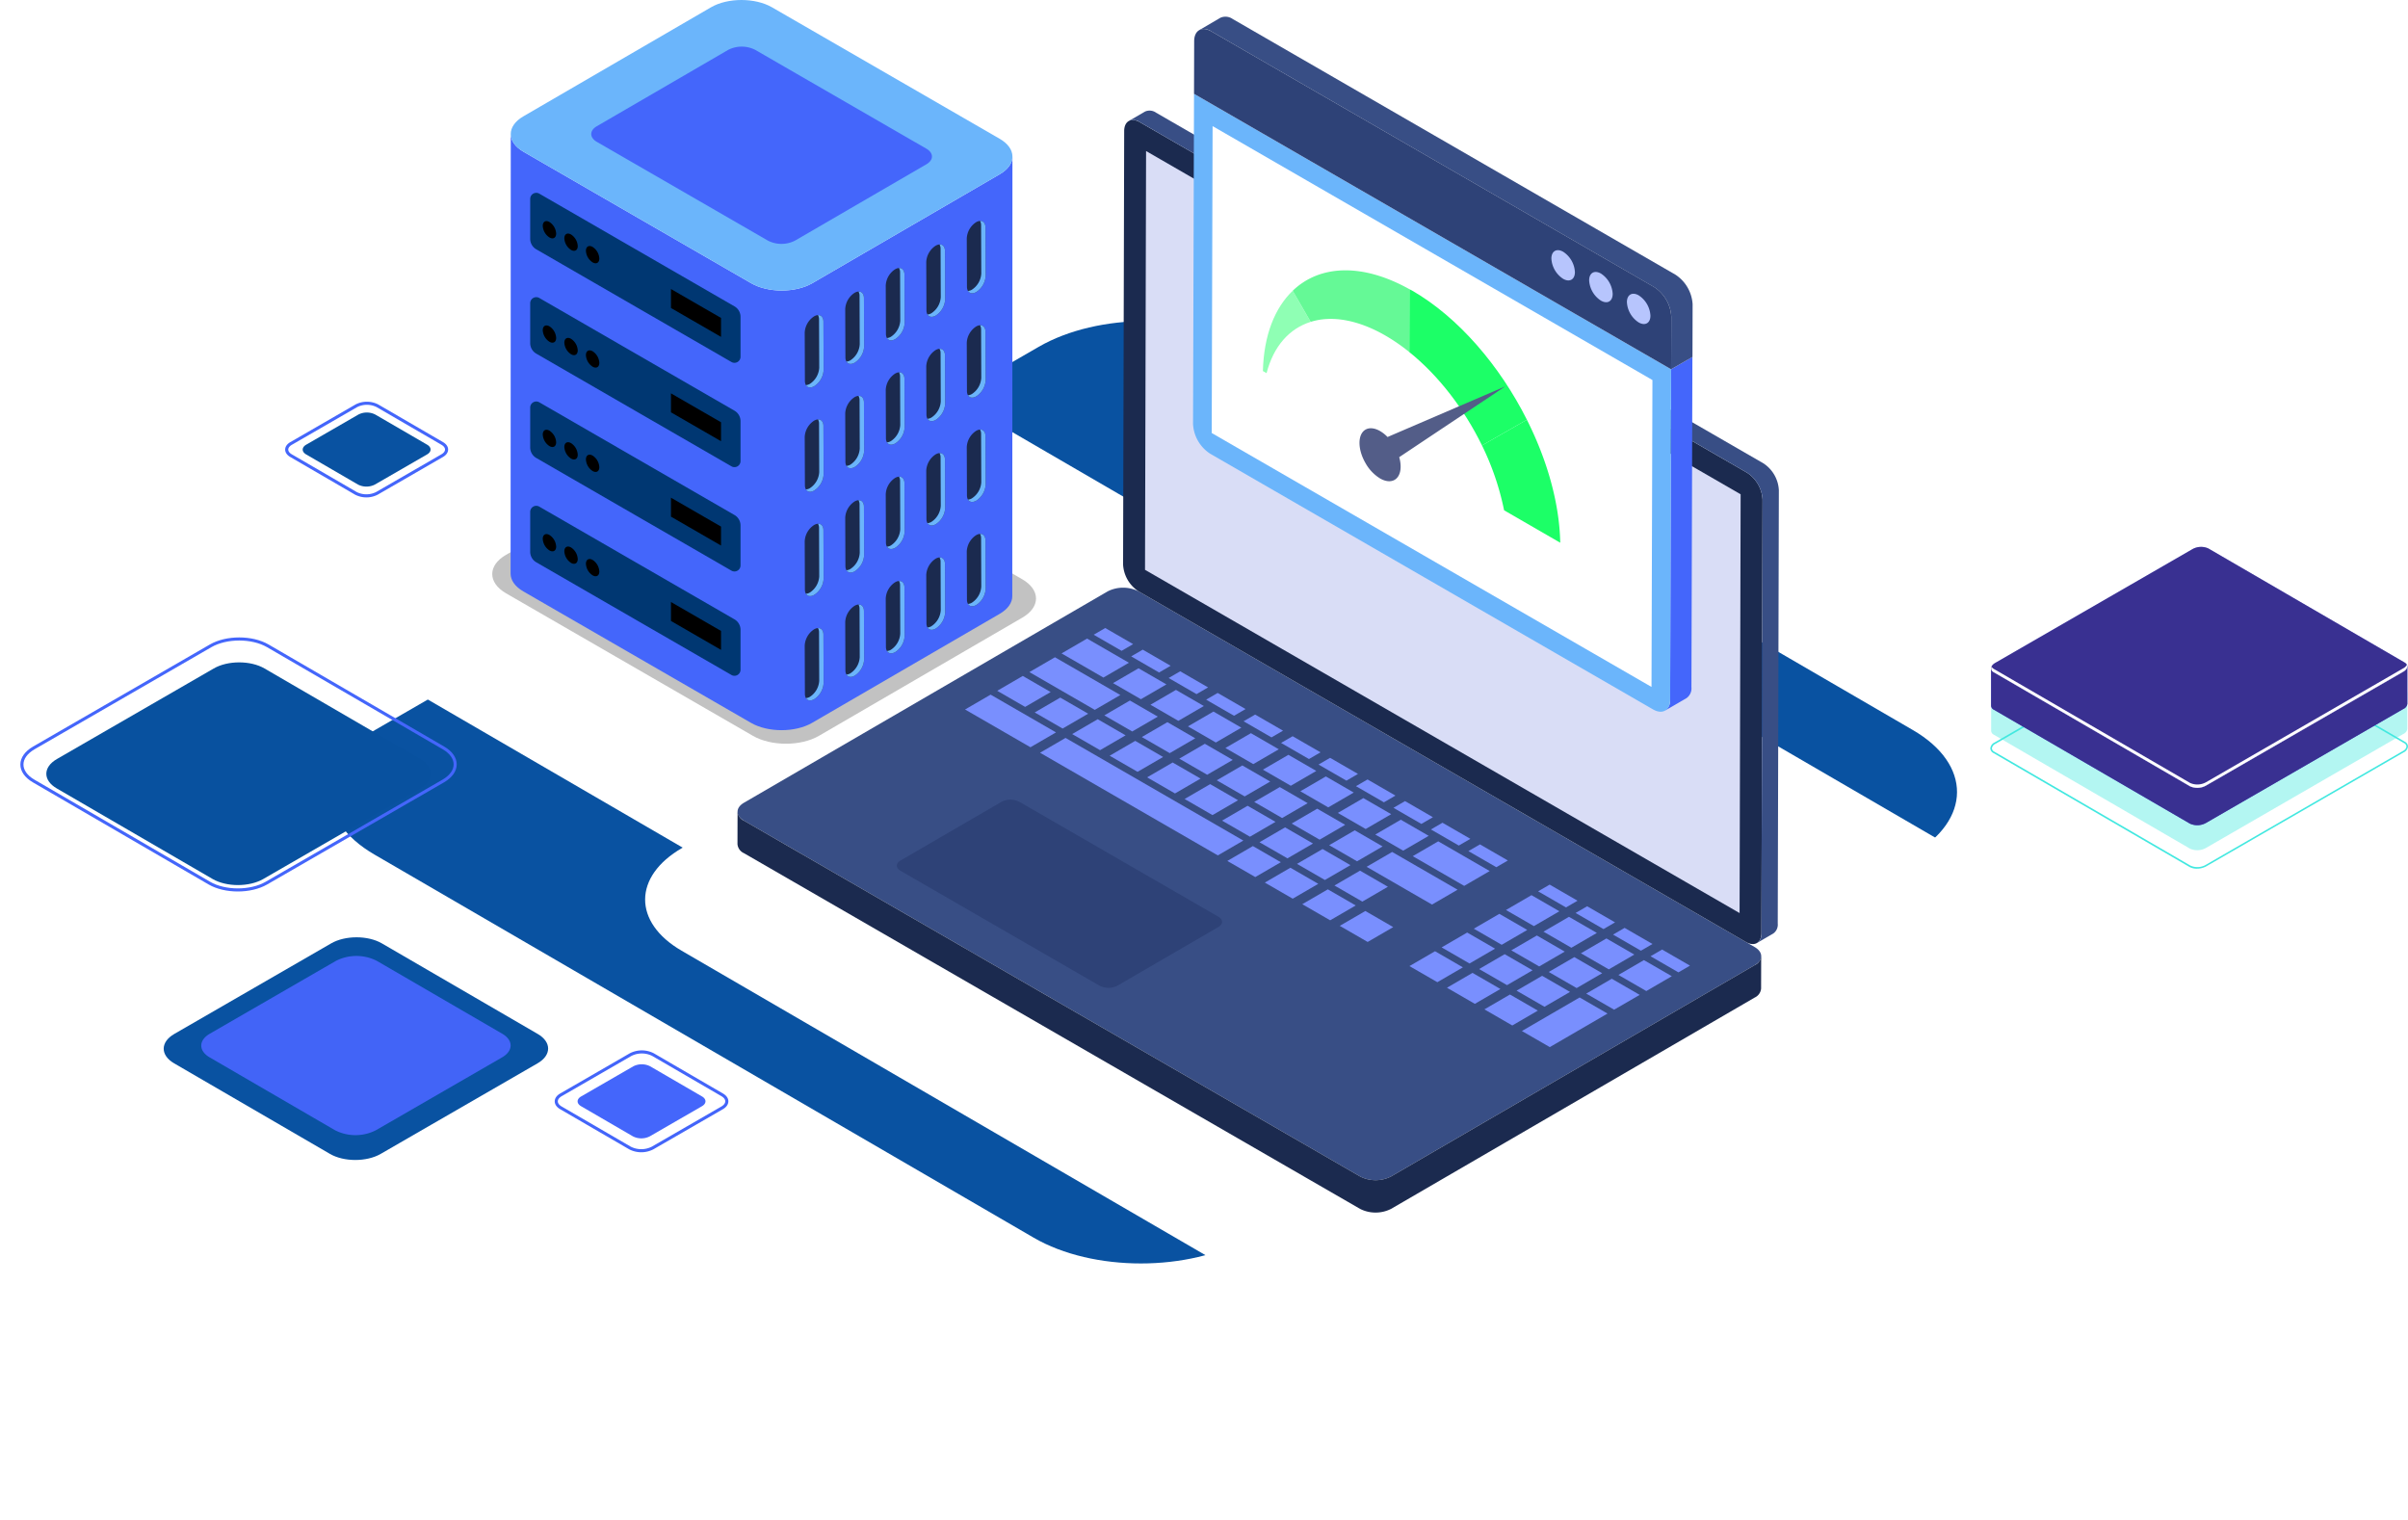 <svg xmlns="http://www.w3.org/2000/svg" xmlns:xlink="http://www.w3.org/1999/xlink" width="779.582" height="492.177" viewBox="0 0 779.582 492.177"><defs><style>.a{fill:#0952a1;}.b{fill:#4466fb;}.c{fill:#fff;}.d{fill:#c2c2c2;}.e{fill:#384e85;}.f{fill:#2e4277;}.g,.r,.t{fill:none;}.h{fill:#1b2a4f;}.i{fill:#798ffe;}.j{fill:#d9ddf6;}.k{fill:#6bb5fb;}.l{fill:#b7c5fd;}.m{fill:#8fffb4;}.n{fill:#65f996;}.o{fill:#1cff67;}.p{fill:#535d88;}.q{fill:#003772;}.r{stroke:#4365fa;}.s{fill:#4264f7;}.t{stroke:#4466fb;}.u{fill:#08519f;}.v,.x{fill:#42e8e0;}.w{fill:url(#k);}.x{opacity:0.4;}.y{fill:url(#l);}.z{fill:url(#m);}.aa{fill:url(#n);}.ab{fill:url(#o);}.ac{filter:url(#i);}.ad{filter:url(#g);}.ae{filter:url(#e);}.af{filter:url(#c);}.ag{filter:url(#a);}</style><filter id="a" x="38" y="288.433" width="154.46" height="102.092" filterUnits="userSpaceOnUse"><feOffset dy="3" input="SourceAlpha"/><feGaussianBlur stdDeviation="5" result="b"/><feFlood flood-opacity="0.502"/><feComposite operator="in" in2="b"/><feComposite in="SourceGraphic"/></filter><filter id="c" x="62.822" y="71.936" width="373.915" height="241.831" filterUnits="userSpaceOnUse"><feOffset dy="3" input="SourceAlpha"/><feGaussianBlur stdDeviation="10" result="d"/><feFlood flood-opacity="0.302"/><feComposite operator="in" in2="d"/><feComposite in="SourceGraphic"/></filter><filter id="e" x="133.855" y="90.083" width="585.217" height="402.093" filterUnits="userSpaceOnUse"><feOffset dy="3" input="SourceAlpha"/><feGaussianBlur stdDeviation="25" result="f"/><feFlood flood-opacity="0.4"/><feComposite operator="in" in2="f"/><feComposite in="SourceGraphic"/></filter><filter id="g" x="50.153" y="294.472" width="130.152" height="88.012" filterUnits="userSpaceOnUse"><feOffset dy="3" input="SourceAlpha"/><feGaussianBlur stdDeviation="5" result="h"/><feFlood flood-opacity="0.502"/><feComposite operator="in" in2="h"/><feComposite in="SourceGraphic"/></filter><filter id="i" x="0" y="199.433" width="154.46" height="102.092" filterUnits="userSpaceOnUse"><feOffset dy="3" input="SourceAlpha"/><feGaussianBlur stdDeviation="5" result="j"/><feFlood flood-opacity="0.502"/><feComposite operator="in" in2="j"/><feComposite in="SourceGraphic"/></filter><linearGradient id="k" x1="-10.704" y1="21.792" x2="-10.119" y2="21.792" gradientUnits="objectBoundingBox"><stop offset="0" stop-color="#c0bff6"/><stop offset="0.29" stop-color="#c5c4f7"/><stop offset="0.64" stop-color="#d3d2f9"/><stop offset="1" stop-color="#e9e9fd"/></linearGradient><linearGradient id="l" x1="-16.788" y1="0.5" x2="-16.271" y2="0.5" gradientUnits="objectBoundingBox"><stop offset="0.35" stop-color="#bcbeff"/><stop offset="0.44" stop-color="#b5b8fc"/><stop offset="0.57" stop-color="#a3a7f5"/><stop offset="0.72" stop-color="#848be9"/><stop offset="0.88" stop-color="#5a64d8"/><stop offset="0.89" stop-color="#5761d7"/></linearGradient><linearGradient id="m" x1="-16.948" y1="0.5" x2="-16.279" y2="0.5" gradientUnits="objectBoundingBox"><stop offset="0" stop-color="#2fd3c7"/><stop offset="0.09" stop-color="#31b6bd"/><stop offset="0.23" stop-color="#338db0"/><stop offset="0.37" stop-color="#356ba5"/><stop offset="0.52" stop-color="#37519c"/><stop offset="0.67" stop-color="#383f96"/><stop offset="0.83" stop-color="#393492"/><stop offset="1" stop-color="#393091"/></linearGradient><linearGradient id="n" x1="-10.438" y1="21.081" x2="-9.851" y2="21.081" gradientUnits="objectBoundingBox"><stop offset="0" stop-color="#e9e9fd"/><stop offset="0.36" stop-color="#d3d2f9"/><stop offset="0.71" stop-color="#c5c4f7"/><stop offset="1" stop-color="#c0bff6"/></linearGradient><linearGradient id="o" x1="-10.438" y1="21.081" x2="-9.851" y2="21.081" xlink:href="#m"/></defs><g transform="translate(-957.638 -2930.955)"><path class="a" d="M40.238,148.274c-19.262,11.121-19.363,29.147-.226,40.268L253.5,312.61c19.136,11.121,50.262,11.124,69.523,0L537.917,188.547c19.262-11.121,19.358-29.15.221-40.271L324.646,24.209c-19.136-11.121-50.256-11.121-69.518,0Z" transform="translate(1038.791 3019.023)"/><g class="ag" transform="matrix(1, 0, 0, 1, 957.64, 2930.96)"><path class="a" d="M29.155,47.156c-4.552,2.628-4.575,6.887-.053,9.515L79.55,85.988c4.522,2.628,11.877,2.629,16.428,0l50.778-29.317c4.552-2.628,4.574-6.888.052-9.516L96.361,17.839c-4.522-2.628-11.876-2.628-16.427,0Z" transform="translate(27.27 284.56)"/></g><path class="a" d="M26.866,26.275c-1.514.874-1.522,2.291-.018,3.165l16.78,9.752a6.022,6.022,0,0,0,5.465,0l16.89-9.752c1.514-.874,1.521-2.291.017-3.165l-16.78-9.752a6.021,6.021,0,0,0-5.464,0Z" transform="translate(1029.912 3048.632)"/><path class="b" d="M26.866,26.275c-1.514.874-1.522,2.291-.018,3.165l16.78,9.752a6.022,6.022,0,0,0,5.465,0l16.89-9.752c1.514-.874,1.521-2.291.017-3.165l-16.78-9.752a6.021,6.021,0,0,0-5.464,0Z" transform="translate(1118.912 3259.632)"/><g class="af" transform="matrix(1, 0, 0, 1, 957.64, 2930.96)"><path class="c" d="M34.375,94.782c-11.48,6.628-11.54,17.371-.135,24l127.242,73.945c11.405,6.628,29.956,6.63,41.436,0l128.074-73.944c11.48-6.628,11.537-17.373.132-24L203.882,20.839c-11.405-6.628-29.953-6.628-41.433,0Z" transform="translate(67.1 83.07)"/></g><g class="ae" transform="matrix(1, 0, 0, 1, 957.64, 2930.96)"><path class="c" d="M37.718,125.276c-15.916,9.189-16,24.084-.187,33.273l176.41,102.518c15.813,9.189,41.532,9.192,57.448,0L448.952,158.554c15.916-9.189,16-24.087.183-33.276L272.725,22.76c-15.813-9.189-41.527-9.189-57.443,0Z" transform="translate(183.13 146.22)"/></g><path class="d" d="M172.768,50.934c5.94,3.429,5.971,8.988.07,12.418L107,101.613c-5.9,3.43-15.5,3.431-21.44,0L5.675,55.493C-.265,52.063-.3,46.5,5.606,43.074L71.445,4.812c5.9-3.43,15.5-3.43,21.439,0Z" transform="translate(1115.801 3067.536)"/><g transform="translate(1122.944 2930.955)"><g transform="translate(73.449 5.393)"><g transform="translate(0 30.399)"><g transform="translate(0 154.457)"><g transform="translate(0.026)"><path class="e" d="M339.047,146.475,221.319,214.891a11.053,11.053,0,0,1-10.047.026L11.8,99.737c-2.782-1.6-2.782-4.2,0-5.822L129.529,25.5a11.078,11.078,0,0,1,10.021,0L339.021,140.653C341.8,142.276,341.83,144.878,339.047,146.475Z" transform="translate(-9.714 -24.301)"/></g><g transform="translate(51.594 68.624)"><path class="f" d="M119.8,70.16c1.586.916,1.576,2.407,0,3.323L87.083,92.494a6.334,6.334,0,0,1-5.737.01L16.88,55.285c-1.586-.916-1.576-2.407,0-3.323L49.593,32.951a6.334,6.334,0,0,1,5.737-.01Z" transform="translate(-15.694 -32.259)"/></g><g transform="translate(0 72.525)"><path class="g" d="M341.131,79.475l-.026,10.511a3.549,3.549,0,0,1-2.061,2.885L221.316,161.287a11.132,11.132,0,0,1-10.047,0L11.8,46.133A3.535,3.535,0,0,1,9.711,43.2l.026-10.485a3.533,3.533,0,0,0,2.087,2.911L211.295,150.8a11.053,11.053,0,0,0,10.047-.026L339.07,82.36A3.466,3.466,0,0,0,341.131,79.475Z" transform="translate(-9.711 -28.399)"/><path class="h" d="M341.131,79.475l-.026,10.511a3.549,3.549,0,0,1-2.061,2.885L221.316,161.287a11.132,11.132,0,0,1-10.047,0L11.8,46.133A3.535,3.535,0,0,1,9.711,43.2l.026-10.485a3.533,3.533,0,0,0,2.087,2.911L211.295,150.8a11.053,11.053,0,0,0,10.047-.026L339.07,82.36A3.466,3.466,0,0,0,341.131,79.475Z" transform="translate(-9.711 -32.711)"/></g><g transform="translate(73.678 13.062)"><g transform="translate(65.907 14.008)"><path class="i" d="M38.668,32.654l-3.74,2.174L25.9,29.614l3.741-2.173Z" transform="translate(-25.897 -27.44)"/></g><g transform="translate(0 21.567)"><path class="i" d="M47.7,40.539l-8.273,4.808L18.255,33.125l8.273-4.808Z" transform="translate(-18.255 -28.317)"/></g><g transform="translate(10.415 15.515)"><path class="i" d="M36.766,32.828l-8.273,4.808-9.031-5.213,8.274-4.808Z" transform="translate(-19.462 -27.615)"/></g><g transform="translate(22.554 22.523)"><path class="i" d="M38.174,33.641,29.9,38.449l-9.03-5.214,8.273-4.808Z" transform="translate(-20.87 -28.428)"/></g><g transform="translate(20.83 9.462)"><path class="i" d="M50.113,39.136l-8.273,4.808L20.67,31.721l8.274-4.808Z" transform="translate(-20.67 -26.913)"/></g><g transform="translate(45.093 23.47)"><path class="i" d="M40.787,33.752l-8.274,4.808-9.03-5.214,8.273-4.808Z" transform="translate(-23.484 -28.538)"/></g><g transform="translate(60.024 20.034)"><path class="i" d="M42.5,33.352l-8.258,4.8-9.03-5.214,8.257-4.8Z" transform="translate(-25.215 -28.139)"/></g><g transform="translate(47.899 13.034)"><path class="i" d="M41.1,32.541l-8.257,4.8-9.031-5.213,8.258-4.8Z" transform="translate(-23.809 -27.327)"/></g><g transform="translate(53.784 7.008)"><path class="i" d="M37.262,31.843l-3.741,2.173L24.492,28.8l3.741-2.174Z" transform="translate(-24.492 -26.629)"/></g><g transform="translate(31.245 3.418)"><path class="i" d="M43.68,34.033l-8.257,4.8-13.545-7.82,8.257-4.8Z" transform="translate(-21.878 -26.212)"/></g><g transform="translate(41.645)"><path class="i" d="M35.855,31.029,32.115,33.2l-9.031-5.214,3.741-2.173Z" transform="translate(-23.084 -25.816)"/></g><g transform="translate(114.434 42.024)"><path class="i" d="M44.3,35.9l-3.741,2.174-9.03-5.214,3.741-2.174Z" transform="translate(-31.524 -30.689)"/></g><g transform="translate(108.549 48.049)"><path class="i" d="M48.13,36.6l-8.257,4.8-9.031-5.214,8.258-4.8Z" transform="translate(-30.842 -31.388)"/></g><g transform="translate(96.426 41.05)"><path class="i" d="M46.724,35.789l-8.258,4.8-9.03-5.214,8.257-4.8Z" transform="translate(-29.436 -30.576)"/></g><g transform="translate(58.941 43.531)"><path class="i" d="M42.393,36.078l-8.274,4.808-9.03-5.214,8.273-4.808Z" transform="translate(-25.09 -30.864)"/></g><g transform="translate(71.08 50.539)"><path class="i" d="M43.8,36.89,35.528,41.7,26.5,36.485l8.274-4.809Z" transform="translate(-26.497 -31.677)"/></g><g transform="translate(24.278 21.017)"><g transform="translate(53.769)"><path class="i" d="M40.076,33.466,36.335,35.64l-9.03-5.213,3.741-2.174Z" transform="translate(-27.305 -28.253)"/></g><g transform="translate(65.893 6.999)"><path class="i" d="M41.482,34.279l-3.741,2.174-9.03-5.214,3.74-2.174Z" transform="translate(-28.711 -29.065)"/></g><g transform="translate(47.884 6.025)"><path class="i" d="M43.911,34.165l-8.257,4.8-9.031-5.213,8.258-4.8Z" transform="translate(-26.623 -28.952)"/></g><g transform="translate(32.954 9.462)"><path class="i" d="M42.195,34.564l-8.273,4.808-9.031-5.214,8.274-4.808Z" transform="translate(-24.891 -29.35)"/></g><g transform="translate(60.008 13.024)"><path class="i" d="M45.317,34.977l-8.258,4.8-9.03-5.214,8.257-4.8Z" transform="translate(-28.029 -29.764)"/></g><g transform="translate(22.539 15.515)"><path class="i" d="M40.987,35.265l-8.273,4.808L23.684,34.86l8.273-4.808Z" transform="translate(-23.684 -30.052)"/></g><g transform="translate(45.078 16.462)"><path class="i" d="M43.6,35.375l-8.274,4.809L26.3,34.97l8.273-4.808Z" transform="translate(-26.297 -30.162)"/></g><g transform="translate(0 14.559)"><path class="i" d="M86.884,63.172l-8.258,4.8L21.07,34.74l8.258-4.8Z" transform="translate(-21.07 -29.941)"/></g></g><g transform="translate(102.31 35.025)"><path class="i" d="M42.889,35.091l-3.74,2.174-9.031-5.214,3.741-2.173Z" transform="translate(-30.119 -29.878)"/></g><g transform="translate(126.557 49.024)"><path class="i" d="M45.717,36.723,41.977,38.9,32.93,33.675,36.671,31.5Z" transform="translate(-32.93 -31.501)"/></g><g transform="translate(150.821 63.032)"><path class="i" d="M48.515,38.339l-3.741,2.173L35.744,35.3l3.74-2.174Z" transform="translate(-35.744 -33.125)"/></g><g transform="translate(81.496 44.487)"><path class="i" d="M45.008,36.189,36.735,41,27.7,35.783l8.273-4.808Z" transform="translate(-27.705 -30.975)"/><g transform="translate(12.123 7)"><path class="i" d="M46.414,37l-8.273,4.809-9.031-5.214,8.274-4.808Z" transform="translate(-29.111 -31.786)"/></g></g><g transform="translate(105.743 58.486)"><path class="i" d="M47.836,37.821l-8.274,4.808-9.045-5.222L38.789,32.6Z" transform="translate(-30.517 -32.598)"/></g><g transform="translate(120.689 55.059)"><path class="i" d="M49.522,37.405l-8.258,4.8L32.25,37l8.257-4.8Z" transform="translate(-32.25 -32.201)"/></g><g transform="translate(117.882 65.495)"><path class="i" d="M49.228,38.624l-8.273,4.808-9.031-5.213L40.2,33.411Z" transform="translate(-31.924 -33.411)"/></g><g transform="translate(109.175 84.599)"><path class="i" d="M48.218,40.84l-8.273,4.808-9.031-5.213,8.274-4.809Z" transform="translate(-30.915 -35.626)"/></g><g transform="translate(119.591 78.547)"><path class="i" d="M49.426,40.137l-8.274,4.809-9.03-5.214L40.4,34.924Z" transform="translate(-32.122 -34.924)"/></g><g transform="translate(130.006 72.494)"><path class="i" d="M62.773,46.445,54.5,51.253,33.33,39.03,41.6,34.222Z" transform="translate(-33.33 -34.222)"/></g><g transform="translate(144.936 69.058)"><g transform="translate(18.024 0.983)"><path class="i" d="M49.922,39.152l-3.74,2.174-9.031-5.214,3.741-2.174Z" transform="translate(-37.151 -33.938)"/></g><path class="i" d="M59.974,43.439l-8.258,4.8L35.061,38.623l8.257-4.8Z" transform="translate(-35.061 -33.824)"/></g><g transform="translate(132.812 62.058)"><path class="i" d="M50.944,38.226l-8.257,4.8-9.031-5.214,8.258-4.8Z" transform="translate(-33.656 -33.012)"/></g><g transform="translate(138.697 56.032)"><path class="i" d="M47.109,37.528,43.369,39.7l-9.031-5.214,3.741-2.174Z" transform="translate(-34.338 -32.314)"/></g><g transform="translate(176.844 99.536)"><path class="i" d="M56.065,42.572,47.791,47.38l-9.03-5.213,8.273-4.809Z" transform="translate(-38.762 -37.358)"/></g><g transform="translate(201.107 113.545)"><path class="i" d="M58.879,44.2,50.6,49l-9.03-5.214,8.274-4.808Z" transform="translate(-41.575 -38.983)"/></g><g transform="translate(143.875 104.633)"><path class="i" d="M52.241,43.163l-8.273,4.808-9.03-5.214,8.273-4.808Z" transform="translate(-34.938 -37.949)"/></g><g transform="translate(154.29 83.066)"><g transform="translate(31.23)"><path class="i" d="M52.538,40.662,48.8,42.835l-9.03-5.213,3.741-2.174Z" transform="translate(-39.768 -35.448)"/></g><g transform="translate(20.83 3.418)"><path class="i" d="M55.85,41.059l-8.257,4.8-9.031-5.213,8.258-4.8Z" transform="translate(-38.562 -35.845)"/></g><g transform="translate(43.369 7.008)"><path class="i" d="M53.947,41.475l-3.741,2.173-9.031-5.213,3.741-2.174Z" transform="translate(-41.175 -36.261)"/></g><g transform="translate(10.415 9.462)"><path class="i" d="M54.657,41.759l-8.273,4.808-9.031-5.214,8.274-4.808Z" transform="translate(-37.354 -36.546)"/></g><g transform="translate(32.969 10.427)"><path class="i" d="M57.257,41.871,49,46.67l-9.031-5.214,8.257-4.8Z" transform="translate(-39.969 -36.657)"/></g><g transform="translate(0 15.515)"><path class="i" d="M53.45,42.461l-8.274,4.808-9.03-5.214,8.273-4.808Z" transform="translate(-36.146 -37.247)"/></g><g transform="translate(45.093 17.427)"><path class="i" d="M58.663,42.683l-8.258,4.8-9.03-5.213,8.257-4.8Z" transform="translate(-41.375 -37.469)"/></g><g transform="translate(12.139 22.523)"><path class="i" d="M54.857,43.274l-8.273,4.808-9.031-5.214,8.274-4.808Z" transform="translate(-37.554 -38.06)"/></g><g transform="translate(34.678 23.47)"><path class="i" d="M57.471,43.384,49.2,48.192l-9.031-5.214,8.274-4.808Z" transform="translate(-40.167 -38.17)"/></g><g transform="translate(24.263 29.523)"><path class="i" d="M56.263,44.085,47.99,48.893,38.96,43.68l8.273-4.808Z" transform="translate(-38.96 -38.872)"/></g></g><g transform="translate(34.678 29.522)"><path class="i" d="M39.579,34.453l-8.273,4.808-9.031-5.213L30.55,29.24Z" transform="translate(-22.276 -29.24)"/></g><g transform="translate(84.912 70.592)"><path class="i" d="M45.42,39.224l-8.273,4.808L28.1,38.81,36.375,34Z" transform="translate(-28.101 -34.002)"/></g><g transform="translate(95.327 64.539)"><path class="i" d="M46.628,38.523,38.355,43.33l-9.046-5.223L37.582,33.3Z" transform="translate(-29.309 -33.3)"/></g><g transform="translate(97.052 77.6)"><path class="i" d="M46.812,40.028l-8.274,4.809-9.03-5.214,8.273-4.808Z" transform="translate(-29.509 -34.815)"/></g><g transform="translate(107.467 71.547)"><path class="i" d="M48.02,39.327l-8.273,4.808L30.717,38.92l8.274-4.808Z" transform="translate(-30.717 -34.113)"/></g><g transform="translate(83.204 57.539)"><path class="i" d="M45.207,37.7,36.933,42.51,27.9,37.3l8.273-4.808Z" transform="translate(-27.903 -32.488)"/></g><g transform="translate(121.315 91.609)"><path class="i" d="M49.626,41.652,41.352,46.46l-9.03-5.213L40.6,36.439Z" transform="translate(-32.322 -36.439)"/></g><g transform="translate(211.522 107.501)"><path class="i" d="M60.071,43.5l-8.257,4.8-9.031-5.214,8.258-4.8Z" transform="translate(-42.783 -38.282)"/></g><g transform="translate(221.922 104.083)"><path class="i" d="M56.76,43.1l-3.741,2.173-9.03-5.213,3.74-2.174Z" transform="translate(-43.989 -37.885)"/></g><g transform="translate(209.783 97.074)"><path class="i" d="M55.352,42.286,51.611,44.46l-9.03-5.213,3.741-2.174Z" transform="translate(-42.581 -37.073)"/></g><g transform="translate(156.014 111.642)"><path class="i" d="M53.65,43.975l-8.273,4.808L36.346,43.57l8.274-4.808Z" transform="translate(-36.346 -38.762)"/></g><g transform="translate(180.277 119.598)"><path class="i" d="M66.879,44.9,48.19,55.758,39.16,50.545,57.848,39.685Z" transform="translate(-39.16 -39.685)"/></g><g transform="translate(168.138 118.641)"><path class="i" d="M55.055,44.788,46.782,49.6l-9.03-5.214,8.273-4.808Z" transform="translate(-37.752 -39.574)"/></g></g></g><g transform="translate(124.845)"><g transform="translate(0 3.061)"><path class="h" d="M226.19,120.929a11.056,11.056,0,0,1,5.017,8.689l-.356,140.337c-.009,3.175-2.27,4.482-5.049,2.877L29.2,159.339a11.085,11.085,0,0,1-5.017-8.689l.356-140.337c.009-3.194,2.27-4.482,5.049-2.877Z" transform="translate(-24.188 -6.746)"/></g><g transform="translate(1.823)"><path class="e" d="M234.875,129.266,234.514,269.6a3.509,3.509,0,0,1-1.468,3.22l-5.273,3.066a3.508,3.508,0,0,0,1.468-3.22l.361-140.332a11.141,11.141,0,0,0-5.023-8.707L27.98,10.144A3.616,3.616,0,0,0,24.4,9.783l5.273-3.066a3.617,3.617,0,0,1,3.581.361l196.6,113.508A11.053,11.053,0,0,1,234.875,129.266Z" transform="translate(-24.399 -6.391)"/></g><g transform="translate(7.096 13.103)"><path class="j" d="M217.839,119.031,217.5,254.6,25.011,143.484,25.353,7.91Z" transform="translate(-25.011 -7.91)"/></g></g></g><g transform="translate(147.489)"><path class="b" d="M46.473,19.644l-.315,106.912a3.894,3.894,0,0,1-1.621,3.568l6.891-4a3.894,3.894,0,0,0,1.621-3.568l.315-106.913Z" transform="translate(108.302 94.511)"/><g transform="translate(0 24.978)"><path class="k" d="M181.59,94.94l-.315,106.913c-.01,3.529-2.5,4.95-5.562,3.184L32.352,122.267a12.2,12.2,0,0,1-5.538-9.592L27.129,5.762Z" transform="translate(-26.814 -5.762)"/><path class="c" d="M27.8,6.974l-.283,99.357,142.378,82.2.3-99.353Z" transform="translate(-21.471 3.481)"/></g><g transform="translate(0.315)"><g transform="translate(1.672)"><path class="e" d="M186.79,95.969l-.044,17.055L179.841,117l.044-17.011a12.174,12.174,0,0,0-5.551-9.571L30.978,7.639a3.974,3.974,0,0,0-3.934-.393l6.862-4.021a4.051,4.051,0,0,1,3.977.393L181.239,86.4A12.31,12.31,0,0,1,186.79,95.969Z" transform="translate(-27.044 -2.866)"/></g><g transform="translate(0 4.011)"><path class="f" d="M175.832,86.864a12.188,12.188,0,0,1,5.526,9.571l-.046,17.04L26.85,24.3,26.9,7.257c.01-3.515,2.5-4.936,5.574-3.162Z" transform="translate(-26.85 -3.331)"/></g></g></g><g transform="translate(263.503 75.594)"><g transform="translate(24.449 14.113)"><path class="l" d="M46.928,13.791c-2.105-1.216-3.819-.239-3.826,2.181a8.359,8.359,0,0,0,3.8,6.572c2.094,1.209,3.808.245,3.815-2.174A8.379,8.379,0,0,0,46.928,13.791Z" transform="translate(-43.102 -13.268)"/></g><path class="l" d="M44.093,12.154c-2.105-1.216-3.819-.239-3.826,2.18a8.359,8.359,0,0,0,3.8,6.572c2.094,1.209,3.808.245,3.815-2.174A8.374,8.374,0,0,0,44.093,12.154Z" transform="translate(-40.267 -11.631)"/><g transform="translate(12.225 7.055)"><path class="l" d="M45.511,12.972c-2.105-1.216-3.819-.239-3.826,2.181a8.359,8.359,0,0,0,3.8,6.572c2.105,1.216,3.808.245,3.815-2.174A8.359,8.359,0,0,0,45.511,12.972Z" transform="translate(-41.684 -12.449)"/></g></g><g transform="translate(170.103 82.125)"><g transform="translate(0 6.605)"><path class="m" d="M39.087,13.155,44.9,23.229C38,25.389,32.876,31.113,30.626,39.837l-1.19-.687C29.739,27.493,33.317,18.683,39.087,13.155Z" transform="translate(-29.436 -13.155)"/></g><g transform="translate(9.651)"><path class="n" d="M68.37,18.506l-.058,20.348a60.515,60.515,0,0,0-7.673-5.309c-9.135-5.274-17.561-6.574-24.267-4.478L30.555,18.993C39.211,10.687,52.882,9.875,68.37,18.506Z" transform="translate(-30.555 -12.389)"/></g><g transform="translate(47.408 6.117)"><g transform="translate(23.519 42.249)"><path class="o" d="M52.207,18C58.735,30.988,62.742,44.926,63,57.809l-18.18-10.5a86.909,86.909,0,0,0-7.157-21Z" transform="translate(-37.661 -17.997)"/></g><path class="o" d="M35.844,13.539C50.859,22.208,64.214,37.874,73,55.346L58.453,63.661C52.709,51.9,44.444,41.081,34.934,33.446L34.991,13.1C35.261,13.254,35.552,13.371,35.844,13.539Z" transform="translate(-34.934 -13.098)"/></g><g transform="translate(31.273 37.557)"><path class="p" d="M80.279,16.744,45.924,39.667c.944,3.295.433,6.247-1.512,7.356-1.3.741-3,.507-4.7-.475a13.589,13.589,0,0,1-4.717-4.982c-2.588-4.483-2.574-9.336.031-10.821,1.3-.74,3.006-.5,4.705.477a11.239,11.239,0,0,1,2.414,1.92Z" transform="translate(-33.063 -16.744)"/></g></g></g><g transform="translate(0 0)"><path class="b" d="M163.662,14.588l-.052,142.328c0,2.061-1.359,4.118-4.064,5.688L98.8,197.905c-5.445,3.163-14.3,3.165-19.78,0l-73.7-42.551c-2.758-1.593-4.135-3.681-4.13-5.769L1.245,7.27c0,2.081,1.377,4.167,4.127,5.754l73.7,42.553c5.482,3.163,14.338,3.163,19.783,0l60.742-35.3C162.3,18.7,163.657,16.647,163.662,14.588Z" transform="translate(-1.194 36.105)"/><path class="k" d="M159.488,47.165c5.48,3.164,5.509,8.293.065,11.457L98.81,93.921c-5.445,3.164-14.3,3.165-19.781,0L5.328,51.371c-5.48-3.164-5.508-8.294-.063-11.458l60.743-35.3c5.445-3.164,14.3-3.164,19.779,0Z" transform="translate(-1.149 -2.24)"/><path class="b" d="M112.693,37.015c2.424,1.4,2.435,3.668.027,5.067L70.178,66.8a9.638,9.638,0,0,1-8.748,0L6.048,34.831c-2.424-1.4-2.437-3.669-.029-5.068L48.562,5.04a9.641,9.641,0,0,1,8.75,0Z" transform="translate(21.889 11.104)"/><g transform="translate(6.345 62.426)"><path class="q" d="M68.063,46.229,4.874,9.745a1.963,1.963,0,0,0-2.945,1.7V24.36a3.926,3.926,0,0,0,1.963,3.4L67.081,64.242a1.963,1.963,0,0,0,2.945-1.7V49.628A3.925,3.925,0,0,0,68.063,46.229Z" transform="translate(-1.93 -9.479)"/><path d="M4.578,10.839a4.759,4.759,0,0,1,2.161,3.743c0,1.377-.977,1.933-2.175,1.241A4.766,4.766,0,0,1,2.4,12.078C2.405,10.7,3.38,10.147,4.578,10.839Z" transform="translate(1.664 -1.384)"/><path d="M5.388,11.307A4.763,4.763,0,0,1,7.55,15.05c0,1.377-.978,1.933-2.175,1.241a4.766,4.766,0,0,1-2.163-3.746C3.215,11.168,4.19,10.615,5.388,11.307Z" transform="translate(7.841 2.182)"/><path d="M6.2,11.774A4.763,4.763,0,0,1,8.36,15.518c0,1.377-.978,1.932-2.175,1.241a4.766,4.766,0,0,1-2.163-3.746C4.026,11.636,5,11.083,6.2,11.774Z" transform="translate(14.019 5.748)"/><path d="M23.419,22.446,7.214,13.09v6.137l16.205,9.357Z" transform="translate(38.356 18.05)"/><g transform="translate(88.873 9.093)"><g transform="translate(0 30.488)"><path class="h" d="M15.257,14.485a6.66,6.66,0,0,0-3.021,5.233l.06,15.626c.005,1.923,1.367,2.7,3.041,1.733a6.66,6.66,0,0,0,3.021-5.233L18.3,16.218C18.293,14.294,16.931,13.518,15.257,14.485Z" transform="translate(-12.235 -14.069)"/><path class="k" d="M16.58,31.093,16.52,15.468a2.691,2.691,0,0,0-.339-1.4c1.038-.045,1.76.747,1.764,2.146l.06,15.626a6.66,6.66,0,0,1-3.021,5.233c-1.175.678-2.2.5-2.7-.336a2.83,2.83,0,0,0,1.277-.413A6.662,6.662,0,0,0,16.58,31.093Z" transform="translate(-11.882 -14.068)"/></g><g transform="translate(52.464)"><path class="h" d="M21.341,10.949a6.66,6.66,0,0,0-3.021,5.233l.06,15.626c.005,1.923,1.367,2.7,3.041,1.733a6.66,6.66,0,0,0,3.021-5.233l-.06-15.626C24.376,10.759,23.014,9.983,21.341,10.949Z" transform="translate(-18.319 -10.534)"/><path class="k" d="M22.664,27.558,22.6,11.932a2.691,2.691,0,0,0-.339-1.4c1.038-.045,1.76.747,1.764,2.146l.06,15.626a6.66,6.66,0,0,1-3.021,5.233c-1.175.678-2.2.5-2.7-.336a2.832,2.832,0,0,0,1.277-.413A6.662,6.662,0,0,0,22.664,27.558Z" transform="translate(-17.966 -10.533)"/></g><g transform="translate(39.348 7.622)"><path class="h" d="M19.82,11.833A6.66,6.66,0,0,0,16.8,17.067l.06,15.626c.005,1.923,1.367,2.7,3.041,1.733a6.66,6.66,0,0,0,3.021-5.233l-.06-15.626C22.855,11.643,21.494,10.867,19.82,11.833Z" transform="translate(-16.798 -11.417)"/><path class="k" d="M21.143,28.442l-.061-15.626a2.691,2.691,0,0,0-.339-1.4c1.038-.045,1.76.747,1.764,2.146l.06,15.626a6.66,6.66,0,0,1-3.021,5.233c-1.175.679-2.2.5-2.7-.336a2.83,2.83,0,0,0,1.277-.413A6.66,6.66,0,0,0,21.143,28.442Z" transform="translate(-16.445 -11.417)"/></g><g transform="translate(26.232 15.244)"><path class="h" d="M18.3,12.717a6.66,6.66,0,0,0-3.021,5.233l.06,15.626c.005,1.923,1.367,2.7,3.041,1.733A6.66,6.66,0,0,0,21.4,30.076L21.34,14.45C21.334,12.526,19.973,11.75,18.3,12.717Z" transform="translate(-15.277 -12.301)"/><path class="k" d="M19.622,29.326,19.562,13.7a2.691,2.691,0,0,0-.339-1.4c1.038-.045,1.76.747,1.764,2.146l.06,15.626a6.66,6.66,0,0,1-3.021,5.233c-1.175.678-2.2.5-2.7-.336a2.83,2.83,0,0,0,1.277-.413A6.662,6.662,0,0,0,19.622,29.326Z" transform="translate(-14.924 -12.3)"/></g><g transform="translate(13.116 22.866)"><path class="h" d="M16.778,13.6a6.66,6.66,0,0,0-3.021,5.233l.06,15.626c.005,1.923,1.367,2.7,3.041,1.733a6.66,6.66,0,0,0,3.021-5.233l-.06-15.626C19.814,13.411,18.452,12.634,16.778,13.6Z" transform="translate(-13.756 -13.185)"/><path class="k" d="M18.1,30.21l-.061-15.626a2.691,2.691,0,0,0-.339-1.4c1.038-.045,1.76.747,1.764,2.146l.06,15.626A6.66,6.66,0,0,1,16.5,36.192c-1.175.679-2.2.5-2.7-.336a2.831,2.831,0,0,0,1.277-.413A6.662,6.662,0,0,0,18.1,30.21Z" transform="translate(-13.402 -13.184)"/></g></g></g><g transform="translate(6.345 96.2)"><path class="q" d="M68.063,50.145,4.874,13.662a1.963,1.963,0,0,0-2.945,1.7V28.277a3.926,3.926,0,0,0,1.963,3.4L67.081,68.158a1.963,1.963,0,0,0,2.945-1.7V53.545A3.926,3.926,0,0,0,68.063,50.145Z" transform="translate(-1.93 -13.396)"/><path d="M4.578,14.755A4.759,4.759,0,0,1,6.739,18.5c0,1.377-.977,1.933-2.175,1.241A4.766,4.766,0,0,1,2.4,15.994C2.405,14.616,3.38,14.064,4.578,14.755Z" transform="translate(1.664 -5.301)"/><path d="M5.388,15.223A4.763,4.763,0,0,1,7.55,18.966c0,1.377-.978,1.933-2.175,1.241a4.766,4.766,0,0,1-2.163-3.746C3.215,15.085,4.19,14.531,5.388,15.223Z" transform="translate(7.841 -1.735)"/><path d="M6.2,15.691A4.763,4.763,0,0,1,8.36,19.434c0,1.377-.978,1.933-2.175,1.241A4.766,4.766,0,0,1,4.022,16.93C4.026,15.553,5,15,6.2,15.691Z" transform="translate(14.019 1.832)"/><path d="M23.419,26.362,7.214,17.007v6.137L23.419,32.5Z" transform="translate(38.356 14.134)"/><g transform="translate(88.873 9.092)"><g transform="translate(0 30.487)"><path class="h" d="M15.257,18.4a6.66,6.66,0,0,0-3.021,5.233L12.3,39.26c.005,1.923,1.367,2.7,3.041,1.733a6.66,6.66,0,0,0,3.021-5.233L18.3,20.134C18.293,18.211,16.931,17.435,15.257,18.4Z" transform="translate(-12.235 -17.985)"/><path class="k" d="M16.58,35.01,16.52,19.384a2.691,2.691,0,0,0-.339-1.4c1.038-.045,1.76.747,1.764,2.146l.06,15.626a6.66,6.66,0,0,1-3.021,5.233c-1.175.678-2.2.5-2.7-.336a2.831,2.831,0,0,0,1.277-.413A6.66,6.66,0,0,0,16.58,35.01Z" transform="translate(-11.882 -17.984)"/></g><g transform="translate(52.464)"><path class="h" d="M21.341,14.865A6.66,6.66,0,0,0,18.319,20.1l.06,15.626c.005,1.923,1.367,2.7,3.041,1.733a6.66,6.66,0,0,0,3.021-5.233L24.382,16.6C24.376,14.676,23.014,13.9,21.341,14.865Z" transform="translate(-18.319 -14.45)"/><path class="k" d="M22.664,31.475,22.6,15.849a2.691,2.691,0,0,0-.339-1.4c1.038-.045,1.76.747,1.764,2.146l.06,15.626a6.66,6.66,0,0,1-3.021,5.233c-1.175.679-2.2.5-2.7-.336a2.831,2.831,0,0,0,1.277-.413A6.662,6.662,0,0,0,22.664,31.475Z" transform="translate(-17.966 -14.449)"/></g><g transform="translate(39.348 7.622)"><path class="h" d="M19.82,15.75A6.66,6.66,0,0,0,16.8,20.983l.06,15.626c.005,1.923,1.367,2.7,3.041,1.733a6.66,6.66,0,0,0,3.021-5.233l-.06-15.626C22.855,15.559,21.494,14.783,19.82,15.75Z" transform="translate(-16.798 -15.334)"/><path class="k" d="M21.143,32.358l-.061-15.626a2.691,2.691,0,0,0-.339-1.4c1.038-.045,1.76.747,1.764,2.146l.06,15.626a6.66,6.66,0,0,1-3.021,5.233c-1.175.678-2.2.5-2.7-.336a2.83,2.83,0,0,0,1.277-.413A6.66,6.66,0,0,0,21.143,32.358Z" transform="translate(-16.445 -15.333)"/></g><g transform="translate(26.232 15.244)"><path class="h" d="M18.3,16.633a6.66,6.66,0,0,0-3.021,5.233l.06,15.626c.005,1.923,1.367,2.7,3.041,1.733A6.66,6.66,0,0,0,21.4,33.992l-.06-15.626C21.334,16.443,19.973,15.667,18.3,16.633Z" transform="translate(-15.277 -16.218)"/><path class="k" d="M19.622,33.242l-.061-15.626a2.69,2.69,0,0,0-.339-1.4c1.038-.045,1.76.747,1.764,2.146l.06,15.626a6.66,6.66,0,0,1-3.021,5.233c-1.175.678-2.2.5-2.7-.336a2.83,2.83,0,0,0,1.277-.413A6.663,6.663,0,0,0,19.622,33.242Z" transform="translate(-14.924 -16.216)"/></g><g transform="translate(13.116 22.866)"><path class="h" d="M16.778,17.517a6.66,6.66,0,0,0-3.021,5.233l.06,15.626c.005,1.923,1.367,2.7,3.041,1.733a6.66,6.66,0,0,0,3.021-5.233l-.06-15.626C19.814,17.327,18.452,16.551,16.778,17.517Z" transform="translate(-13.756 -17.101)"/><path class="k" d="M18.1,34.126,18.041,18.5a2.69,2.69,0,0,0-.339-1.4c1.038-.045,1.76.747,1.764,2.146l.06,15.626A6.66,6.66,0,0,1,16.5,40.108c-1.175.678-2.2.5-2.7-.336a2.831,2.831,0,0,0,1.277-.413A6.662,6.662,0,0,0,18.1,34.126Z" transform="translate(-13.402 -17.101)"/></g></g></g><g transform="translate(6.345 129.974)"><path class="q" d="M68.063,54.061,4.874,17.578a1.963,1.963,0,0,0-2.945,1.7V32.193a3.926,3.926,0,0,0,1.963,3.4L67.081,72.074a1.963,1.963,0,0,0,2.945-1.7V57.461A3.926,3.926,0,0,0,68.063,54.061Z" transform="translate(-1.93 -17.312)"/><path d="M4.578,18.672a4.759,4.759,0,0,1,2.161,3.743c0,1.377-.977,1.933-2.175,1.241A4.766,4.766,0,0,1,2.4,19.91C2.405,18.533,3.38,17.98,4.578,18.672Z" transform="translate(1.664 -9.217)"/><path d="M5.388,19.14A4.763,4.763,0,0,1,7.55,22.883c0,1.377-.978,1.932-2.175,1.241a4.766,4.766,0,0,1-2.163-3.746C3.215,19,4.19,18.448,5.388,19.14Z" transform="translate(7.841 -5.651)"/><path d="M6.2,19.607A4.762,4.762,0,0,1,8.36,23.351c0,1.377-.978,1.932-2.175,1.241a4.766,4.766,0,0,1-2.163-3.746C4.026,19.468,5,18.916,6.2,19.607Z" transform="translate(14.019 -2.085)"/><path d="M23.419,30.279,7.214,20.923V27.06l16.205,9.357Z" transform="translate(38.356 10.217)"/><g transform="translate(88.873 9.092)"><g transform="translate(0 30.488)"><path class="h" d="M15.257,22.318a6.66,6.66,0,0,0-3.021,5.233l.06,15.626c.005,1.923,1.367,2.7,3.041,1.733a6.66,6.66,0,0,0,3.021-5.233L18.3,24.051C18.293,22.127,16.931,21.351,15.257,22.318Z" transform="translate(-12.235 -21.902)"/><path class="k" d="M16.58,38.926,16.52,23.3a2.691,2.691,0,0,0-.339-1.4c1.038-.045,1.76.747,1.764,2.146l.06,15.626a6.66,6.66,0,0,1-3.021,5.233c-1.175.678-2.2.5-2.7-.336a2.83,2.83,0,0,0,1.277-.413A6.662,6.662,0,0,0,16.58,38.926Z" transform="translate(-11.882 -21.901)"/></g><g transform="translate(52.464)"><path class="h" d="M21.341,18.782a6.66,6.66,0,0,0-3.021,5.233l.06,15.626c.005,1.923,1.367,2.7,3.041,1.733a6.66,6.66,0,0,0,3.021-5.233l-.06-15.626C24.376,18.592,23.014,17.816,21.341,18.782Z" transform="translate(-18.319 -18.366)"/><path class="k" d="M22.664,35.391,22.6,19.765a2.69,2.69,0,0,0-.339-1.4c1.038-.045,1.76.747,1.764,2.146l.06,15.626a6.66,6.66,0,0,1-3.021,5.233c-1.175.678-2.2.5-2.7-.336a2.831,2.831,0,0,0,1.277-.413A6.662,6.662,0,0,0,22.664,35.391Z" transform="translate(-17.966 -18.365)"/></g><g transform="translate(39.348 7.622)"><path class="h" d="M19.82,19.666A6.66,6.66,0,0,0,16.8,24.9l.06,15.626c.005,1.923,1.367,2.7,3.041,1.733a6.66,6.66,0,0,0,3.021-5.233L22.861,21.4C22.855,19.475,21.494,18.7,19.82,19.666Z" transform="translate(-16.798 -19.25)"/><path class="k" d="M21.143,36.275l-.061-15.626a2.691,2.691,0,0,0-.339-1.4c1.038-.045,1.76.747,1.764,2.146l.06,15.626a6.66,6.66,0,0,1-3.021,5.233c-1.175.678-2.2.5-2.7-.336a2.83,2.83,0,0,0,1.277-.413A6.66,6.66,0,0,0,21.143,36.275Z" transform="translate(-16.445 -19.25)"/></g><g transform="translate(26.232 15.244)"><path class="h" d="M18.3,20.55a6.66,6.66,0,0,0-3.021,5.233l.06,15.626c.005,1.923,1.367,2.7,3.041,1.733A6.66,6.66,0,0,0,21.4,37.909l-.06-15.626C21.334,20.359,19.973,19.583,18.3,20.55Z" transform="translate(-15.277 -20.134)"/><path class="k" d="M19.622,37.159l-.061-15.626a2.691,2.691,0,0,0-.339-1.4c1.038-.045,1.76.747,1.764,2.146l.06,15.626a6.66,6.66,0,0,1-3.021,5.233c-1.175.679-2.2.5-2.7-.336a2.83,2.83,0,0,0,1.277-.413A6.66,6.66,0,0,0,19.622,37.159Z" transform="translate(-14.924 -20.133)"/></g><g transform="translate(13.116 22.866)"><path class="h" d="M16.778,21.433a6.66,6.66,0,0,0-3.021,5.233l.06,15.626c.005,1.923,1.367,2.7,3.041,1.733a6.66,6.66,0,0,0,3.021-5.233l-.06-15.626C19.814,21.243,18.452,20.467,16.778,21.433Z" transform="translate(-13.756 -21.018)"/><path class="k" d="M18.1,38.042l-.061-15.626a2.69,2.69,0,0,0-.339-1.4c1.038-.045,1.76.747,1.764,2.146l.06,15.626A6.66,6.66,0,0,1,16.5,44.025c-1.175.679-2.2.5-2.7-.336a2.831,2.831,0,0,0,1.277-.413A6.662,6.662,0,0,0,18.1,38.042Z" transform="translate(-13.402 -21.017)"/></g></g></g><g transform="translate(6.345 163.747)"><path class="q" d="M68.063,57.977,4.874,21.494a1.963,1.963,0,0,0-2.945,1.7V36.109a3.926,3.926,0,0,0,1.963,3.4L67.081,75.991a1.963,1.963,0,0,0,2.945-1.7V61.378A3.928,3.928,0,0,0,68.063,57.977Z" transform="translate(-1.93 -21.228)"/><path d="M4.578,22.588a4.759,4.759,0,0,1,2.161,3.743c0,1.377-.977,1.933-2.175,1.241A4.766,4.766,0,0,1,2.4,23.827C2.405,22.45,3.38,21.9,4.578,22.588Z" transform="translate(1.664 -13.133)"/><path d="M5.388,23.056A4.763,4.763,0,0,1,7.55,26.8c0,1.377-.978,1.933-2.175,1.241a4.766,4.766,0,0,1-2.163-3.746C3.215,22.918,4.19,22.364,5.388,23.056Z" transform="translate(7.841 -9.567)"/><path d="M6.2,23.524A4.763,4.763,0,0,1,8.36,27.267c0,1.377-.978,1.932-2.175,1.241a4.766,4.766,0,0,1-2.163-3.746C4.026,23.385,5,22.832,6.2,23.524Z" transform="translate(14.019 -6.001)"/><path d="M23.419,34.2,7.214,24.839v6.137l16.205,9.357Z" transform="translate(38.356 6.301)"/><g transform="translate(88.873 9.093)"><g transform="translate(0 30.487)"><path class="h" d="M15.257,26.233a6.66,6.66,0,0,0-3.021,5.233l.06,15.626c.005,1.923,1.367,2.7,3.041,1.733a6.66,6.66,0,0,0,3.021-5.233L18.3,27.966C18.293,26.044,16.931,25.268,15.257,26.233Z" transform="translate(-12.235 -25.818)"/><path class="k" d="M16.58,42.843,16.52,27.217a2.691,2.691,0,0,0-.339-1.4c1.038-.045,1.76.747,1.764,2.146l.06,15.626a6.66,6.66,0,0,1-3.021,5.233c-1.175.678-2.2.5-2.7-.336a2.83,2.83,0,0,0,1.277-.413A6.662,6.662,0,0,0,16.58,42.843Z" transform="translate(-11.882 -25.817)"/></g><g transform="translate(52.464)"><path class="h" d="M21.341,22.7a6.66,6.66,0,0,0-3.021,5.233l.06,15.626c.005,1.923,1.367,2.7,3.041,1.733a6.66,6.66,0,0,0,3.021-5.233l-.06-15.626C24.376,22.508,23.014,21.732,21.341,22.7Z" transform="translate(-18.319 -22.283)"/><path class="k" d="M22.664,39.307,22.6,23.682a2.691,2.691,0,0,0-.339-1.4c1.038-.045,1.76.747,1.764,2.146l.06,15.626a6.66,6.66,0,0,1-3.021,5.233c-1.175.679-2.2.5-2.7-.336a2.831,2.831,0,0,0,1.277-.413A6.662,6.662,0,0,0,22.664,39.307Z" transform="translate(-17.966 -22.282)"/></g><g transform="translate(39.348 7.622)"><path class="h" d="M19.82,23.582A6.66,6.66,0,0,0,16.8,28.816l.06,15.626c.005,1.923,1.367,2.7,3.041,1.733a6.66,6.66,0,0,0,3.021-5.233l-.06-15.626C22.855,23.392,21.494,22.616,19.82,23.582Z" transform="translate(-16.798 -23.167)"/><path class="k" d="M21.143,40.191l-.061-15.626a2.691,2.691,0,0,0-.339-1.4c1.038-.045,1.76.747,1.764,2.146l.06,15.626a6.66,6.66,0,0,1-3.021,5.233c-1.175.678-2.2.5-2.7-.336a2.83,2.83,0,0,0,1.277-.413A6.66,6.66,0,0,0,21.143,40.191Z" transform="translate(-16.445 -23.166)"/></g><g transform="translate(26.232 15.244)"><path class="h" d="M18.3,24.466A6.66,6.66,0,0,0,15.277,29.7l.06,15.626c.005,1.923,1.367,2.7,3.041,1.733A6.66,6.66,0,0,0,21.4,41.825L21.34,26.2C21.334,24.276,19.973,23.5,18.3,24.466Z" transform="translate(-15.277 -24.05)"/><path class="k" d="M19.622,41.075l-.061-15.626a2.691,2.691,0,0,0-.339-1.4c1.038-.045,1.76.747,1.764,2.146l.06,15.626a6.66,6.66,0,0,1-3.021,5.233c-1.175.678-2.2.5-2.7-.336a2.831,2.831,0,0,0,1.277-.413A6.66,6.66,0,0,0,19.622,41.075Z" transform="translate(-14.924 -24.05)"/></g><g transform="translate(13.116 22.865)"><path class="h" d="M16.778,25.35a6.66,6.66,0,0,0-3.021,5.233l.06,15.626c.005,1.923,1.367,2.7,3.041,1.733a6.66,6.66,0,0,0,3.021-5.233l-.06-15.626C19.814,25.16,18.452,24.383,16.778,25.35Z" transform="translate(-13.756 -24.934)"/><path class="k" d="M18.1,41.959l-.061-15.626a2.69,2.69,0,0,0-.339-1.4c1.038-.045,1.76.747,1.764,2.146l.06,15.626A6.66,6.66,0,0,1,16.5,47.941c-1.175.678-2.2.5-2.7-.336a2.831,2.831,0,0,0,1.277-.413A6.662,6.662,0,0,0,18.1,41.959Z" transform="translate(-13.402 -24.933)"/></g></g></g></g></g><path class="r" d="M27.247,29.747c-2.019,1.166-2.03,3.055-.024,4.221L49.6,46.973a8.03,8.03,0,0,0,7.288,0l22.525-13c2.019-1.166,2.029-3.056.023-4.221L57.059,16.742a8.029,8.029,0,0,0-7.287,0Z" transform="translate(1112.007 3255.632)"/><g class="ad" transform="matrix(1, 0, 0, 1, 957.64, 2930.96)"><path class="s" d="M28.485,41.045c-3.663,2.115-3.682,5.542-.043,7.657l40.6,23.592a14.567,14.567,0,0,0,13.22,0L123.119,48.7c3.663-2.115,3.681-5.543.042-7.657l-40.6-23.592a14.565,14.565,0,0,0-13.219,0Z" transform="translate(39.43 290.6)"/></g><path class="t" d="M27.152,28.878c-1.893,1.093-1.9,2.864-.022,3.957L48.107,45.026a7.528,7.528,0,0,0,6.831,0L76.053,32.835c1.893-1.093,1.9-2.864.022-3.957L55.1,16.688a7.527,7.527,0,0,0-6.831,0Z" transform="translate(1024.734 3045.633)"/><path class="t" d="M29.59,51.129c-5.13,2.962-5.157,7.762-.06,10.724L86.385,94.893c5.1,2.962,13.385,2.962,18.515,0l57.227-33.04c5.13-2.962,5.155-7.763.059-10.724L105.331,18.089c-5.1-2.962-13.384-2.962-18.513,0Z" transform="translate(939.009 3121.942)"/><g class="ac" transform="matrix(1, 0, 0, 1, 957.64, 2930.96)"><path class="u" d="M29.155,47.156c-4.552,2.628-4.575,6.887-.053,9.515L79.55,85.988c4.522,2.628,11.877,2.629,16.428,0l50.778-29.317c4.552-2.628,4.574-6.888.052-9.516L96.361,17.839c-4.522-2.628-11.876-2.628-16.427,0Z" transform="translate(-10.73 195.56)"/></g><g transform="translate(1602 3107.997)"><path class="v" d="M66.89,104.18a4.91,4.91,0,0,1-2.37-.54h0L1,66.74a1.78,1.78,0,0,1-1-1.52,2.39,2.39,0,0,1,1.39-1.91l63.92-36.9a6,6,0,0,1,5.41-.21l63.5,36.89a1.79,1.79,0,0,1,1,1.52,2.38,2.38,0,0,1-1.4,1.91l-63.91,36.9a6.3,6.3,0,0,1-3.02.76Zm-2.1-1a5.44,5.44,0,0,0,4.89-.21l63.91-36.9a1.9,1.9,0,0,0,1.13-1.46,1.31,1.31,0,0,0-.76-1.07L70.46,26.65a5.44,5.44,0,0,0-4.89.22L1.65,63.77A1.87,1.87,0,0,0,.52,65.22a1.29,1.29,0,0,0,.76,1.07Z"/><path class="w" d="M64.47,89.2,3.36,53.69c-1.28-.74-1.12-2,.36-2.89L65.77,15a5.56,5.56,0,0,1,5-.21l61.1,35.51c1.28.74,1.12,2-.36,2.89L69.47,89A5.57,5.57,0,0,1,64.47,89.2Z"/><path class="x" d="M135,47l-21.79-1.42L70.59,20.71a5.7,5.7,0,0,0-5.15.21l-48,27.7L.26,47.5v12h0a1.51,1.51,0,0,0,.87,1.3l63.5,36.89a5.75,5.75,0,0,0,5.16-.21L133.7,60.57a2.12,2.12,0,0,0,1.3-1.63h0Z"/><path class="y" d="M135,38.85l-21.79-1.42L70.59,12.61a5.7,5.7,0,0,0-5.15.21l-48,27.7L.26,39.4v12h0a1.51,1.51,0,0,0,.87,1.3l63.5,36.89a5.75,5.75,0,0,0,5.16-.21L133.7,52.47a2.12,2.12,0,0,0,1.3-1.62h0Z"/><path class="z" d="M135,38.85l-21.79-1.42L70.59,12.61a5.7,5.7,0,0,0-5.15.21l-48,27.7L.26,39.4v12h0a1.51,1.51,0,0,0,.87,1.3l63.5,36.89a5.75,5.75,0,0,0,5.16-.21L133.7,52.47a2.12,2.12,0,0,0,1.3-1.62h0Z"/><path class="aa" d="M64.65,77.5,1.15,40.6c-1.32-.76-1.15-2.09.37-3L65.44.73A5.73,5.73,0,0,1,70.59.51l63.5,36.9c1.32.76,1.16,2.09-.37,3L69.81,77.28A5.72,5.72,0,0,1,64.65,77.5Z"/><path class="ab" d="M64.65,77.5,1.15,40.6c-1.32-.76-1.15-2.09.37-3L65.44.73A5.73,5.73,0,0,1,70.59.51l63.5,36.9c1.32.76,1.16,2.09-.37,3L69.81,77.28A5.72,5.72,0,0,1,64.65,77.5Z"/><path class="c" d="M133.72,39.29,69.81,76.2a5.75,5.75,0,0,1-5.16.21L1.15,39.52a1.79,1.79,0,0,1-.75-.78,1.38,1.38,0,0,0,.75,1.86l63.5,36.9a5.72,5.72,0,0,0,5.16-.22l63.91-36.9c1.09-.63,1.47-1.48,1.13-2.2a2.62,2.62,0,0,1-1.13,1.11Z"/></g></g></svg>